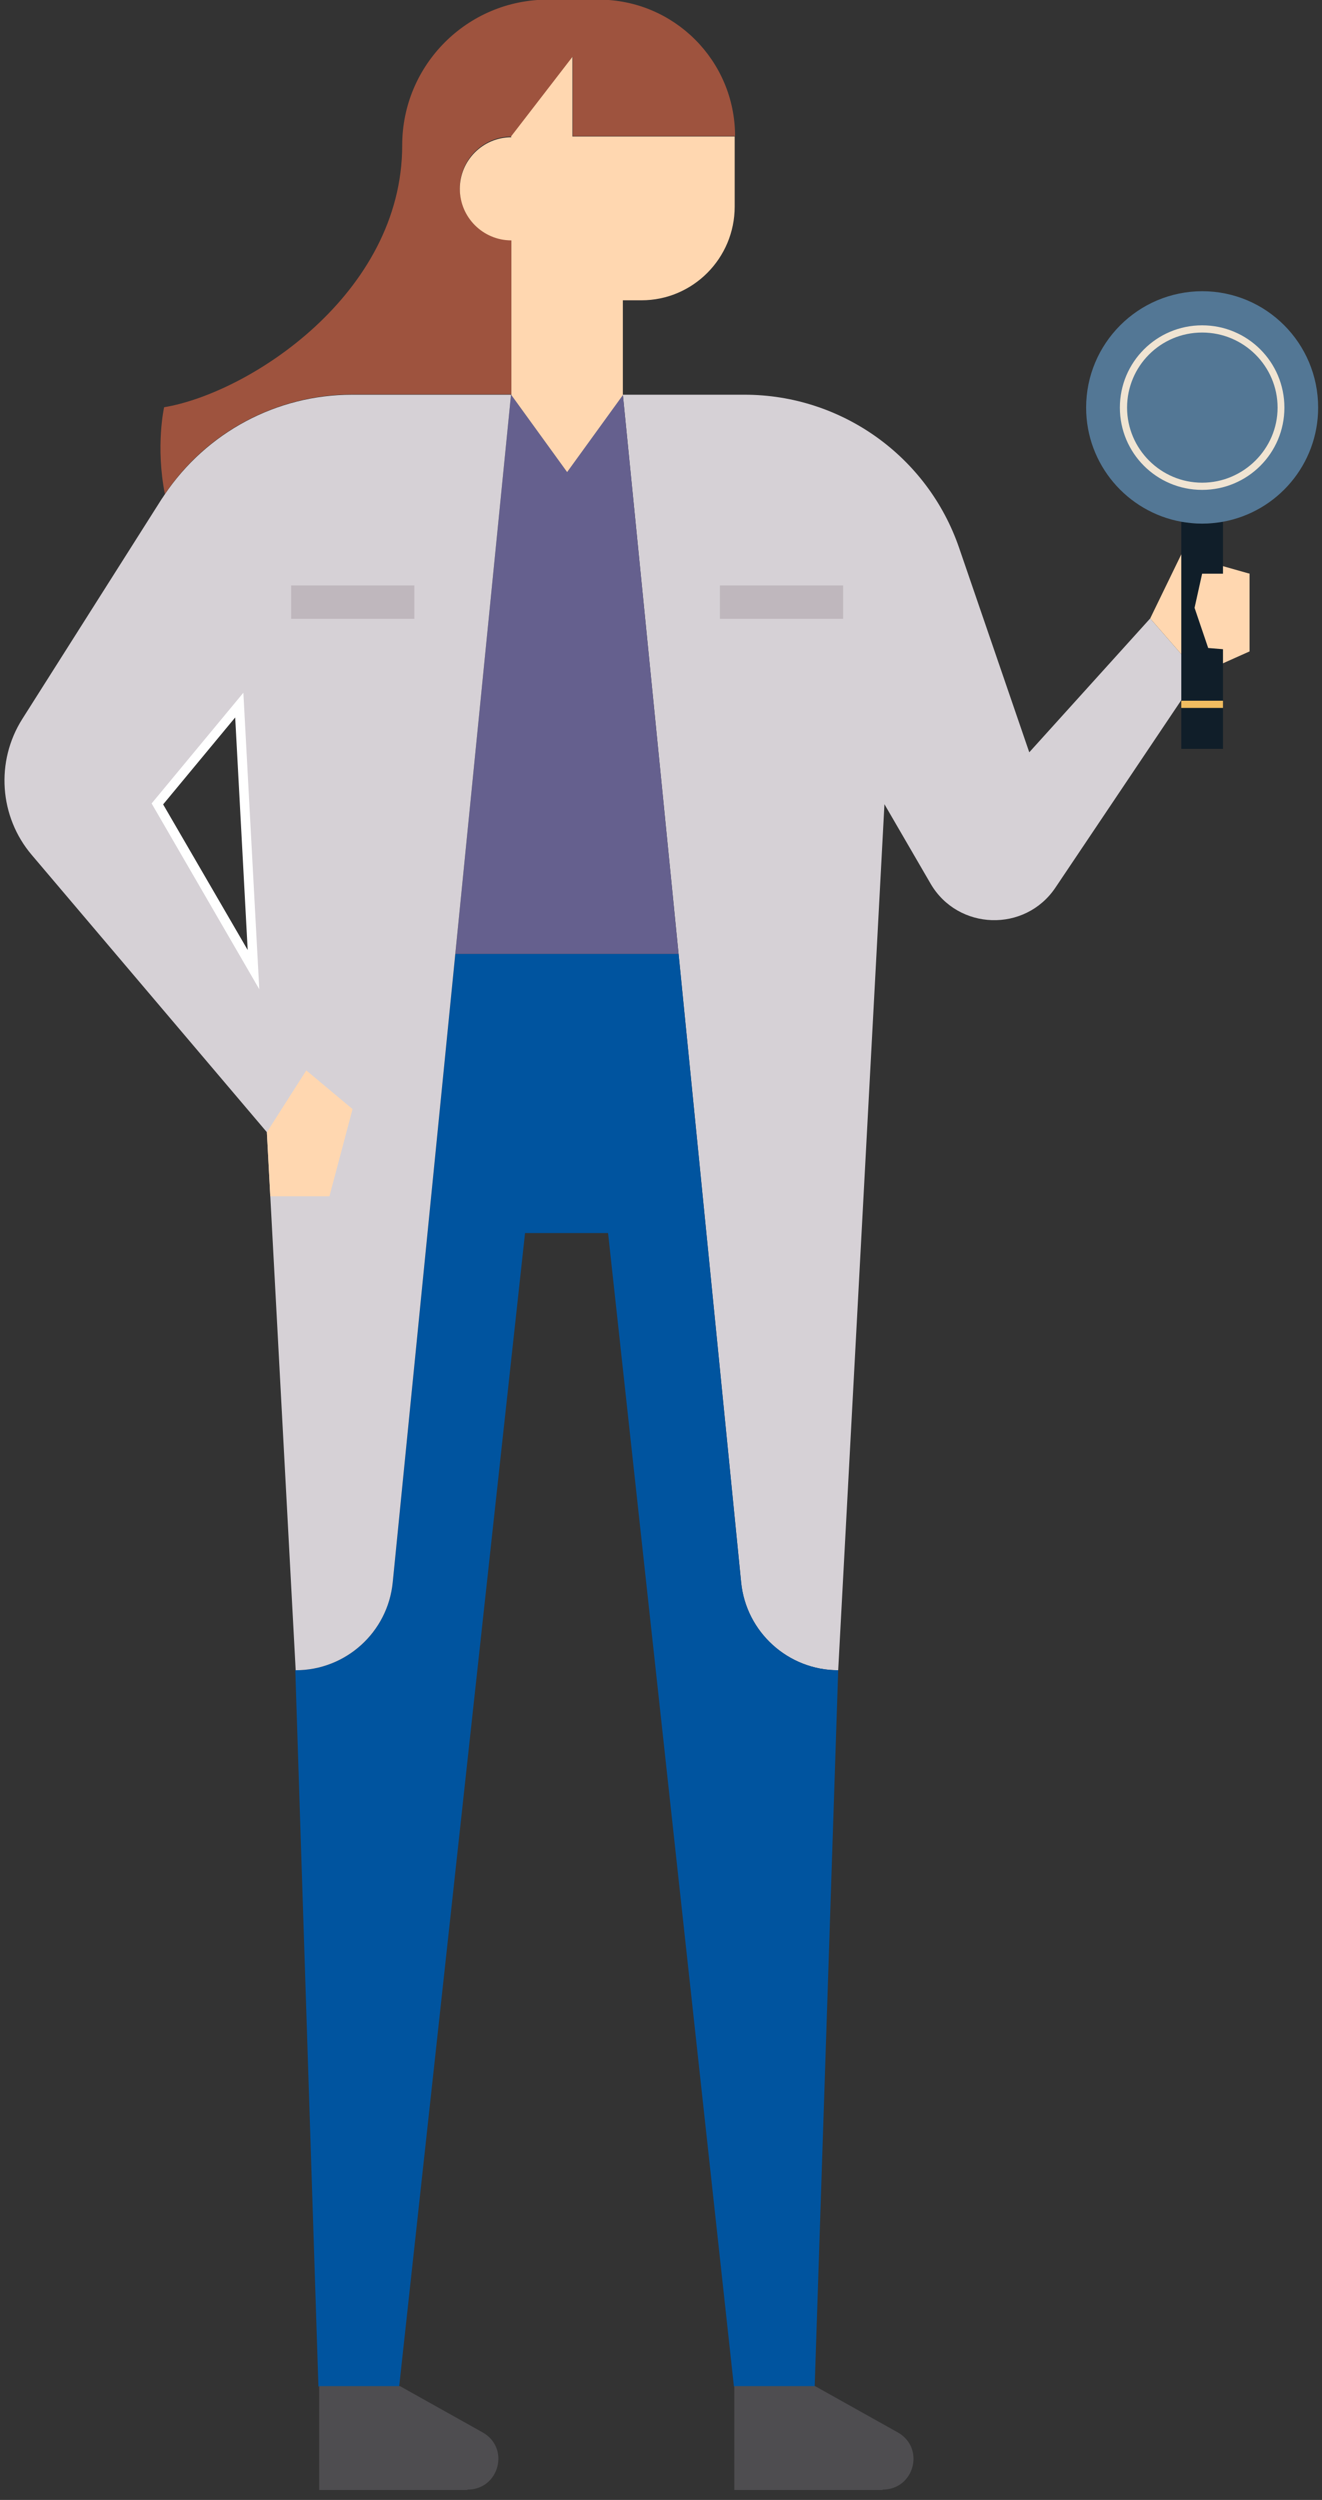 <svg width="119" height="225" viewBox="0 0 119 225" fill="none" xmlns="http://www.w3.org/2000/svg">
<rect x="0" y="0" width="119" height="225" fill="#333333" stroke="none"/>
<g clip-path="url(#clip0_9_3301)">
<path d="M92.683 67.672L103.535 55.66L107.903 60.676L95.004 79.889C92.273 83.95 86.233 83.745 83.776 79.548L79.613 72.381L78.896 85.861L75.45 150.325C70.945 150.325 67.157 146.912 66.713 142.407L61.083 85.861L56.066 35.525H67.02C75.722 35.525 83.503 41.054 86.336 49.312L92.649 67.706L92.683 67.672Z" fill="#D6D1D6"/>
<path d="M103.535 55.66L106.334 49.893L112.476 51.633V58.629L107.903 60.676L103.535 55.66Z" fill="#FFD7B0"/>
<path d="M40.983 85.862L45.999 35.492L51.05 42.454L56.066 35.492L61.083 85.862H40.983Z" fill="#65608E"/>
<path d="M26.616 150.325C31.12 150.325 34.908 146.912 35.352 142.408L40.983 85.861H61.083L66.713 142.408C67.157 146.878 70.945 150.325 75.45 150.325L73.334 214.789H66.065L54.735 110.978H47.262L35.932 214.789H28.663L26.581 150.325H26.616Z" fill="#00549F"/>
<path d="M79.442 224.105H66.099V214.755H73.368L80.807 218.918C83.299 220.317 82.309 224.071 79.442 224.071" fill="#4E4D50"/>
<path d="M42.075 224.105H28.731V214.755H36L43.44 218.918C45.931 220.317 44.941 224.071 42.075 224.071" fill="#4E4D50"/>
<path d="M23.169 85.86L23.339 89L13.648 72.312L21.906 62.348L23.169 85.86Z" stroke="white" stroke-width="1.706" stroke-miterlimit="10"/>
<path d="M51.562 12.286V5.12L46.033 12.286C43.474 12.286 41.392 14.368 41.392 16.927C41.392 19.487 43.474 21.568 46.033 21.568V35.492H31.734C24.943 35.492 18.596 38.87 14.842 44.467C13.989 40.133 14.774 36.652 14.774 36.652C22.384 35.389 36.205 26.483 36.205 13.071C36.205 5.836 42.075 -0.033 49.309 -0.033H53.882C60.673 -0.033 66.167 5.461 66.167 12.252H51.562V12.286Z" fill="#9E533E"/>
<path d="M2.864 76.954L24.022 101.9L26.616 150.325C31.12 150.325 34.908 146.912 35.352 142.407L40.983 85.861L45.999 35.525H31.7C24.909 35.525 18.596 38.904 14.808 44.535C14.706 44.705 14.569 44.876 14.467 45.047L2.011 64.703C-0.412 68.525 -0.071 73.507 2.864 76.954ZM13.648 72.313L21.906 62.348L23.169 85.861L23.34 89.035L13.648 72.313Z" fill="#D6D1D6"/>
<path d="M45.999 12.286L51.527 5.119V12.286H66.133V18.599C66.133 23.24 62.379 27.028 57.738 27.028H56.066V35.559L51.05 42.487L46.033 35.559V21.636C43.474 21.636 41.392 19.554 41.392 16.995C41.392 14.435 43.474 12.354 46.033 12.354" fill="#FFD7B0"/>
<path d="M75.893 52.691H64.802V55.694H75.893V52.691Z" fill="#BFB7BD"/>
<path d="M37.297 52.691H26.206V55.694H37.297V52.691Z" fill="#BFB7BD"/>
<path d="M110.087 46.958V67.399H106.334V46.958C106.948 47.06 107.562 47.129 108.21 47.129C108.859 47.129 109.473 47.06 110.087 46.958Z" fill="#101E29"/>
<path d="M108.21 26.209C113.978 26.209 118.653 30.884 118.653 36.686C118.653 41.804 114.967 46.07 110.087 46.958C109.473 47.06 108.859 47.128 108.21 47.128C107.562 47.128 106.948 47.06 106.333 46.958C101.454 46.07 97.768 41.804 97.768 36.686C97.768 30.918 102.443 26.209 108.245 26.209" fill="#537795"/>
<path d="M100.805 36.686C100.805 32.59 104.115 29.28 108.21 29.28C112.306 29.28 115.616 32.59 115.616 36.686C115.616 40.781 112.306 44.091 108.21 44.091C104.115 44.091 100.805 40.781 100.805 36.686ZM101.454 36.686C101.454 40.405 104.491 43.443 108.21 43.443C111.93 43.443 115.002 40.405 115.002 36.686C115.002 32.966 111.964 29.929 108.21 29.929C104.457 29.929 101.454 32.966 101.454 36.686Z" fill="#F0E4D2"/>
<path d="M110.087 63.066H106.334V63.715H110.087V63.066Z" fill="#F2BD60"/>
<path d="M112.476 51.634H108.21L107.528 54.705L108.756 58.322L112.476 58.63V51.634Z" fill="#FFD7B0"/>
<path d="M27.571 96.339L31.735 99.82L29.653 107.669H24.329L24.022 101.901L27.571 96.339Z" fill="#FFD7B0"/>
</g>
<defs>
<clipPath id="clip0_9_3301">
<rect width="118.28" height="224.104" fill="white" transform="translate(0.407)"/>
</clipPath>
</defs>
</svg>
